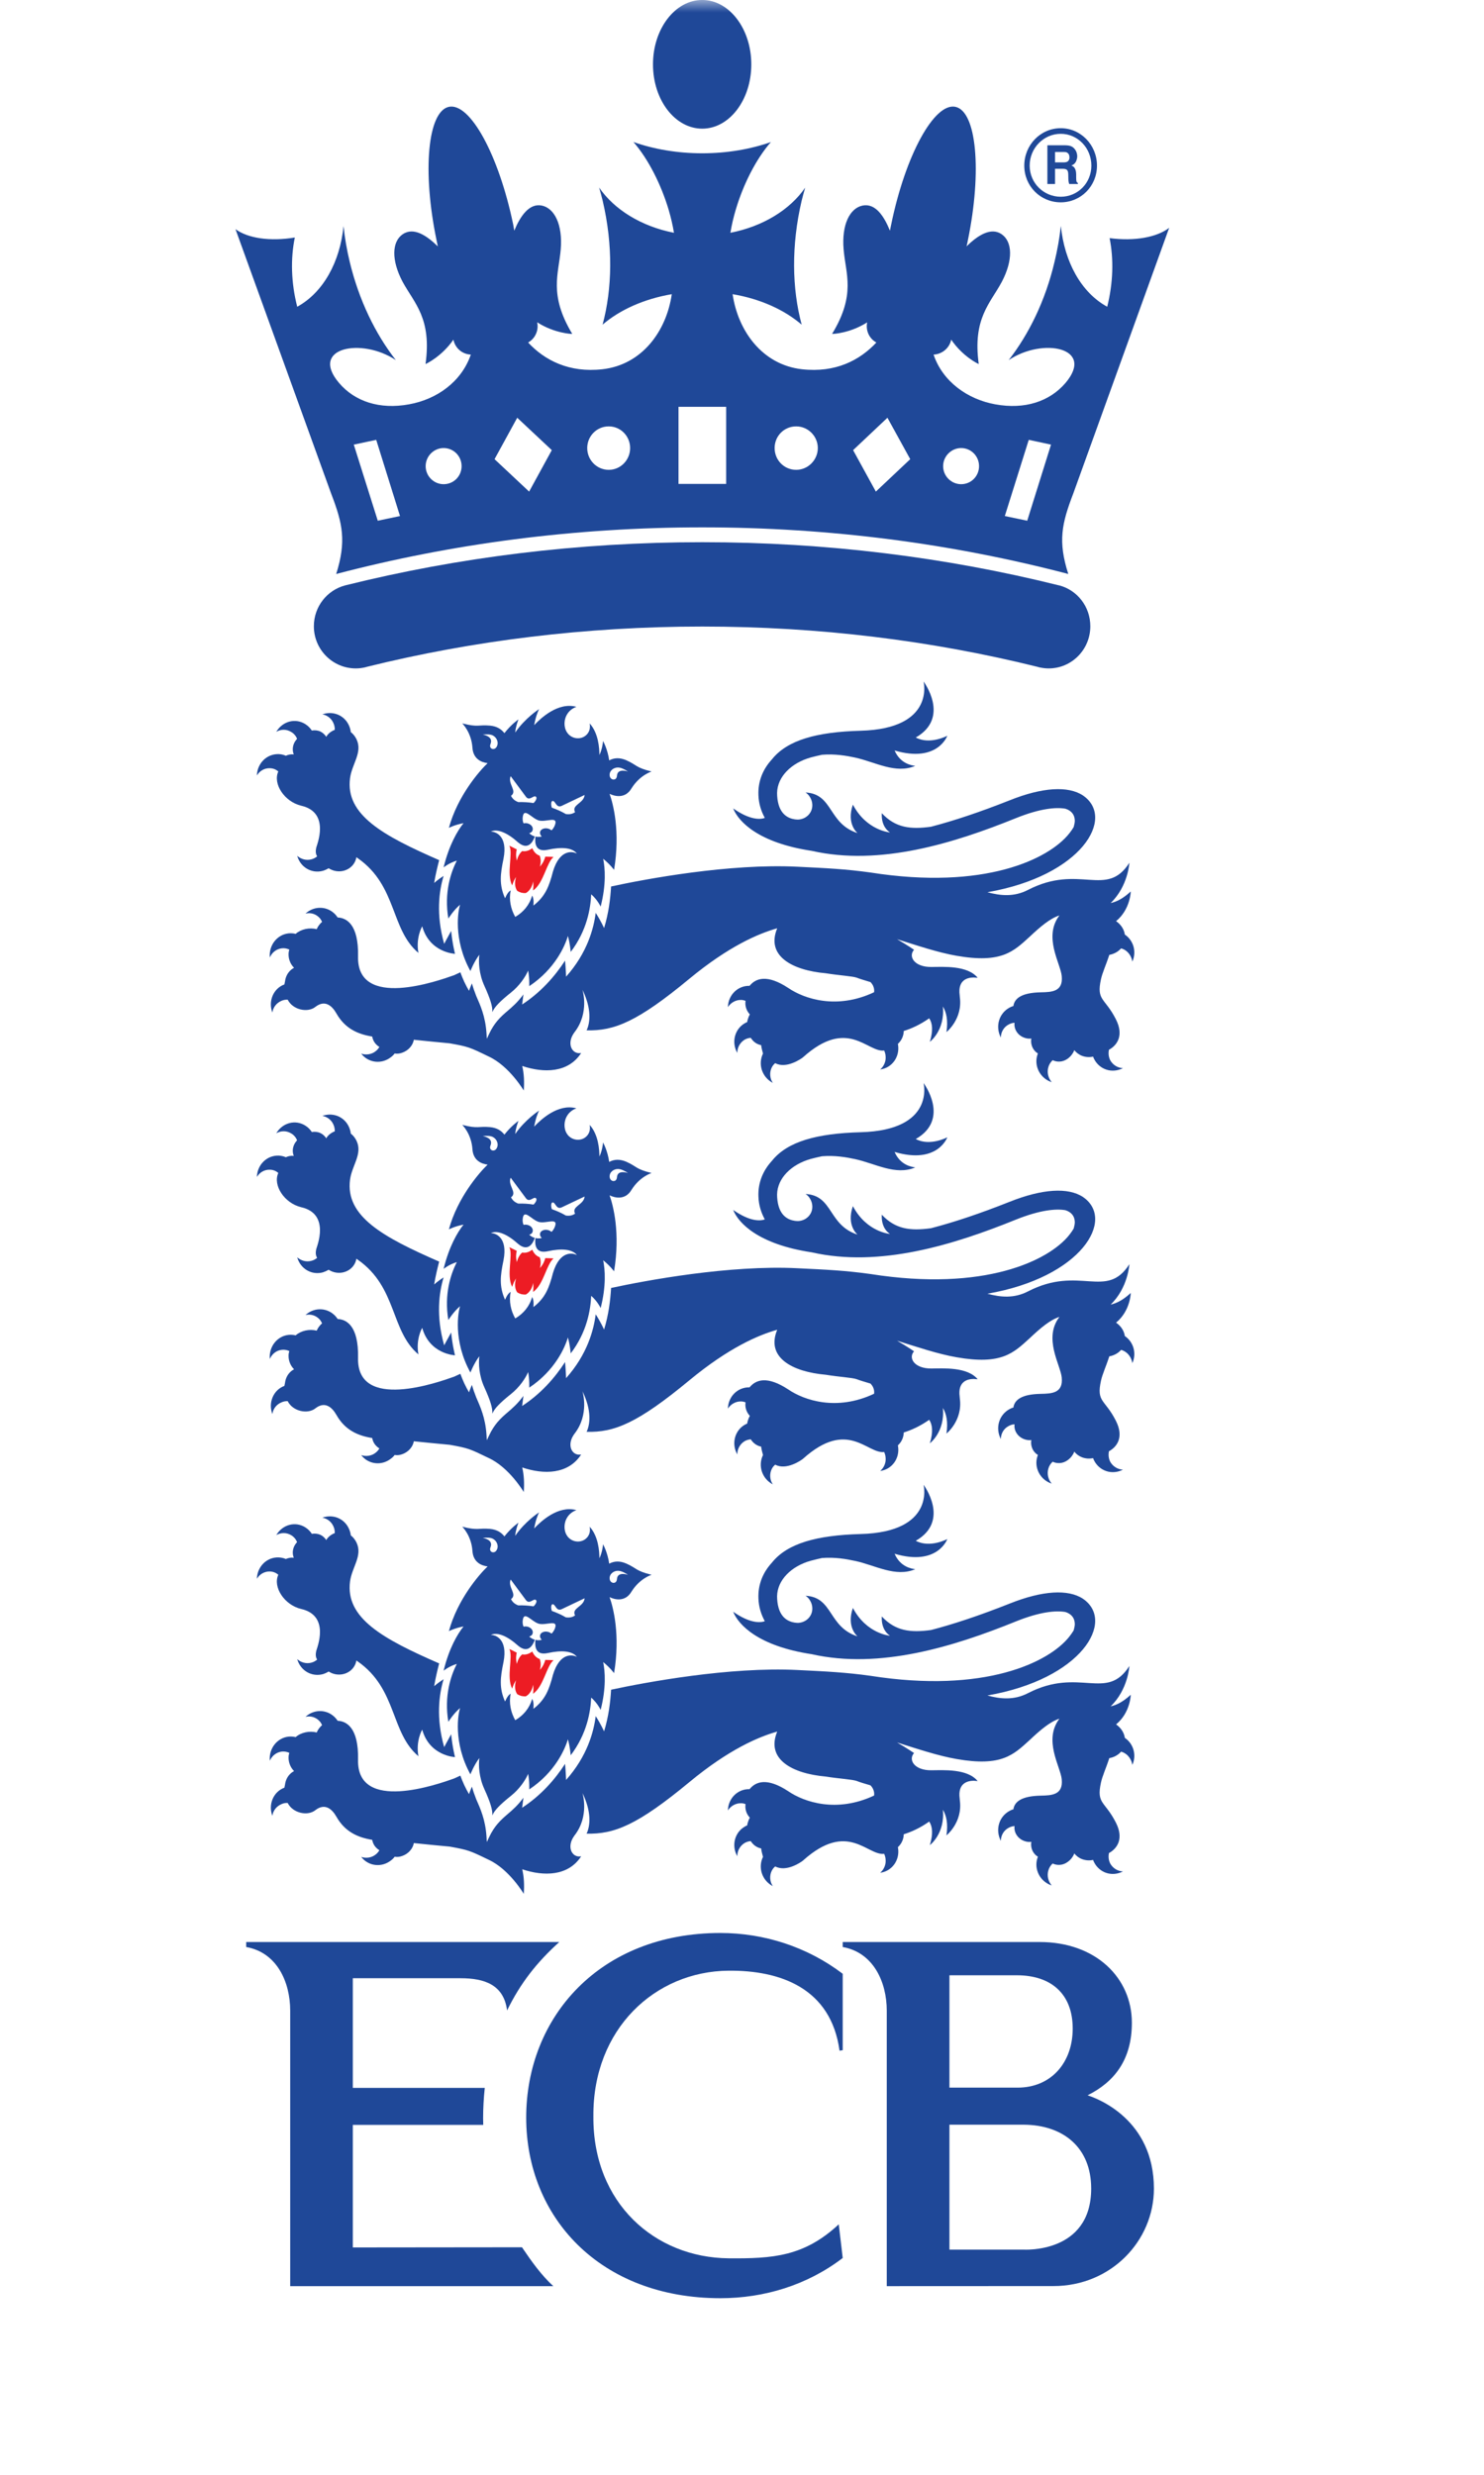 <svg width="60" height="100" viewBox="0 0 60 100" fill="none" xmlns="http://www.w3.org/2000/svg">
<g clip-path="url(#clip0_131_351)">
<mask id="mask0_131_351" style="mask-type:luminance" maskUnits="userSpaceOnUse" x="0" y="-6" width="60" height="106">
<path d="M59.705 -5.436H0V100H59.705V-5.436Z" fill="white"/>
</mask>
<g mask="url(#mask0_131_351)">
<mask id="mask1_131_351" style="mask-type:luminance" maskUnits="userSpaceOnUse" x="-302" y="-64" width="663" height="937">
<path d="M-301.614 872.762H360.048V-63.017H-301.614V872.762Z" fill="white"/>
</mask>
<g mask="url(#mask1_131_351)">
<mask id="mask2_131_351" style="mask-type:luminance" maskUnits="userSpaceOnUse" x="-302" y="-64" width="663" height="937">
<path d="M-301.614 872.762H360.05V-63.013H-301.614V872.762Z" fill="white"/>
</mask>
<g mask="url(#mask2_131_351)">
<mask id="mask3_131_351" style="mask-type:luminance" maskUnits="userSpaceOnUse" x="-293" y="0" width="644" height="95">
<path d="M-292.16 94.525H350.597V5.34058e-05H-292.16V94.525Z" fill="white"/>
</mask>
<g mask="url(#mask3_131_351)">
<path fill-rule="evenodd" clip-rule="evenodd" d="M26.401 2.601C26.401 1.167 27.294 -0.001 28.393 -0.001C29.486 -0.001 30.376 1.167 30.376 2.601C30.376 4.041 29.486 5.199 28.393 5.199C27.294 5.199 26.401 4.041 26.401 2.601Z" fill="#1F4898"/>
<path fill-rule="evenodd" clip-rule="evenodd" d="M42.831 23.655C43.556 23.848 44.083 24.511 44.083 25.306C44.083 26.246 43.331 27.009 42.399 27.009C42.284 27.009 42.164 26.996 42.054 26.972C42.016 26.967 41.981 26.957 41.949 26.945C37.66 25.882 33.113 25.317 28.393 25.317C23.683 25.317 19.131 25.882 14.831 26.945C14.797 26.957 14.762 26.967 14.729 26.972C14.618 26.996 14.505 27.009 14.385 27.009C13.449 27.009 12.69 26.246 12.69 25.306C12.69 24.511 13.224 23.848 13.951 23.655C18.533 22.516 23.374 21.909 28.393 21.909C33.405 21.909 38.247 22.516 42.813 23.653L42.831 23.655Z" fill="#1F4898"/>
<path fill-rule="evenodd" clip-rule="evenodd" d="M47.271 9.206C46.777 9.588 45.874 9.755 44.863 9.622C45.032 10.472 45.008 11.427 44.766 12.395C43.714 11.82 43.04 10.587 42.891 9.129C42.839 9.609 42.754 10.095 42.634 10.587C42.27 12.135 41.607 13.491 40.782 14.552C42.16 13.625 44.282 14.043 43.085 15.468C42.439 16.225 41.434 16.556 40.241 16.338C39.127 16.138 38.117 15.427 37.745 14.328C38.084 14.315 38.387 14.071 38.459 13.724C38.921 14.407 39.562 14.713 39.571 14.708C39.32 12.862 40.038 12.261 40.504 11.389C40.966 10.51 40.936 9.763 40.496 9.463C40.065 9.168 39.53 9.511 39.078 9.956C39.1 9.876 39.117 9.794 39.132 9.71C39.71 6.906 39.482 4.49 38.624 4.316C37.772 4.146 36.607 6.272 36.032 9.073C36.013 9.157 35.998 9.237 35.981 9.321C35.741 8.731 35.395 8.207 34.88 8.305C34.356 8.41 34.025 9.081 34.108 10.074C34.19 11.068 34.613 11.899 33.643 13.491C33.653 13.501 34.364 13.47 35.061 13.026C34.992 13.362 35.15 13.686 35.433 13.84C34.755 14.564 33.778 15.07 32.428 14.921C30.817 14.741 29.836 13.368 29.62 11.887C30.742 12.077 31.71 12.516 32.413 13.119C32.018 11.66 31.99 9.909 32.411 8.113C32.456 7.935 32.503 7.756 32.554 7.583C31.94 8.477 30.841 9.152 29.531 9.406C29.583 9.093 29.655 8.78 29.751 8.462C30.048 7.463 30.56 6.434 31.168 5.74C30.352 6.027 29.4 6.194 28.393 6.194C27.38 6.194 26.429 6.027 25.611 5.738C26.218 6.434 26.73 7.463 27.03 8.462C27.124 8.78 27.198 9.093 27.249 9.406C25.94 9.152 24.838 8.474 24.224 7.579C24.276 7.756 24.323 7.933 24.367 8.113C24.79 9.909 24.756 11.661 24.363 13.119C25.063 12.516 26.047 12.077 27.161 11.887C26.947 13.368 25.969 14.741 24.352 14.921C23.018 15.07 22.024 14.564 21.353 13.84C21.628 13.686 21.791 13.361 21.719 13.023C22.413 13.47 23.128 13.501 23.136 13.491C22.179 11.899 22.59 11.068 22.671 10.074C22.754 9.081 22.421 8.41 21.901 8.305C21.395 8.207 21.037 8.731 20.792 9.321L20.749 9.073C20.169 6.272 19.009 4.146 18.154 4.316C17.296 4.49 17.066 6.906 17.651 9.71L17.702 9.956C17.247 9.511 16.723 9.168 16.285 9.463C15.842 9.763 15.814 10.51 16.279 11.389C16.755 12.261 17.461 12.862 17.205 14.708C17.215 14.713 17.86 14.407 18.332 13.725C18.402 14.071 18.693 14.315 19.036 14.328C18.659 15.427 17.659 16.138 16.537 16.338C15.352 16.556 14.342 16.225 13.703 15.468C12.5 14.045 14.62 13.627 16.004 14.551C15.175 13.488 14.515 12.133 14.141 10.587C14.023 10.099 13.939 9.614 13.89 9.134C13.746 10.59 13.067 11.82 12.017 12.395C11.768 11.422 11.744 10.451 11.92 9.597C10.92 9.763 10.023 9.629 9.521 9.26L13.391 19.951C13.856 21.159 14.01 21.869 13.593 23.193C18.266 21.968 23.231 21.309 28.393 21.309C33.552 21.309 38.52 21.968 43.192 23.193C42.768 21.869 42.927 21.159 43.39 19.951L47.271 9.206ZM15.274 21.041L14.304 17.966L15.211 17.773L16.172 20.852L15.274 21.041ZM17.936 19.565C17.539 19.565 17.21 19.24 17.21 18.836C17.21 18.434 17.539 18.105 17.936 18.105C18.343 18.105 18.663 18.434 18.663 18.836C18.663 19.24 18.343 19.565 17.936 19.565ZM21.393 19.864L19.995 18.554L20.912 16.88L22.31 18.189L21.393 19.864ZM24.613 18.985C24.127 18.985 23.742 18.587 23.742 18.105C23.742 17.622 24.127 17.229 24.613 17.229C25.092 17.229 25.477 17.622 25.477 18.105C25.477 18.587 25.092 18.985 24.613 18.985ZM29.36 19.553H27.433V16.439H29.36V19.553ZM32.191 18.985C31.699 18.985 31.319 18.587 31.319 18.105C31.319 17.622 31.699 17.229 32.191 17.229C32.669 17.229 33.065 17.622 33.065 18.105C33.065 18.587 32.669 18.985 32.191 18.985ZM35.412 19.864L34.492 18.189L35.88 16.88L36.802 18.554L35.412 19.864ZM38.86 19.565C38.464 19.565 38.132 19.24 38.132 18.836C38.132 18.434 38.464 18.105 38.86 18.105C39.264 18.105 39.584 18.434 39.584 18.836C39.584 19.24 39.264 19.565 38.86 19.565ZM41.532 21.041L40.626 20.852L41.594 17.773L42.494 17.966L41.532 21.041Z" fill="#1F4898"/>
<path d="M41.413 6.692C41.413 7.525 42.069 8.176 42.887 8.176C43.698 8.176 44.352 7.525 44.352 6.692C44.352 5.859 43.698 5.18 42.887 5.18C42.069 5.18 41.413 5.859 41.413 6.692ZM41.631 6.692C41.631 5.981 42.198 5.407 42.887 5.407C43.575 5.407 44.125 5.981 44.125 6.692C44.125 7.399 43.575 7.95 42.887 7.95C42.198 7.95 41.631 7.399 41.631 6.692Z" fill="#1F4898"/>
<path d="M43.013 6.141C43.077 6.141 43.12 6.149 43.149 6.169C43.205 6.204 43.24 6.266 43.24 6.361C43.24 6.449 43.203 6.507 43.147 6.536C43.114 6.551 43.07 6.562 43 6.562H42.657V6.141H43.013ZM43.075 5.871H42.347V7.435H42.657V6.821H42.971C43.059 6.821 43.114 6.839 43.145 6.872C43.176 6.903 43.192 6.97 43.192 7.072L43.195 7.216C43.195 7.262 43.2 7.307 43.208 7.353C43.211 7.37 43.217 7.398 43.23 7.435H43.58V7.393C43.545 7.376 43.524 7.347 43.519 7.308C43.514 7.278 43.511 7.234 43.511 7.16V7.055C43.511 6.949 43.492 6.867 43.462 6.813C43.436 6.759 43.388 6.714 43.318 6.688C43.401 6.656 43.462 6.606 43.499 6.536C43.532 6.464 43.554 6.389 43.554 6.316C43.554 6.256 43.54 6.202 43.524 6.149C43.507 6.102 43.481 6.058 43.446 6.015C43.407 5.971 43.36 5.933 43.3 5.907C43.249 5.886 43.173 5.873 43.075 5.871Z" fill="#1F4898"/>
<path fill-rule="evenodd" clip-rule="evenodd" d="M19.6 84.366C19.557 84.775 19.533 85.175 19.533 85.591C19.533 85.68 19.535 85.77 19.538 85.86H14.265V90.813L21.104 90.806C21.494 91.383 21.874 91.917 22.369 92.377H11.733V81.246C11.733 80.082 11.194 78.892 9.954 78.674V78.472H22.612C21.706 79.291 21.045 80.127 20.502 81.237C20.37 80.197 19.586 79.935 18.627 79.935H14.265V84.366H19.6Z" fill="#1F4898"/>
<path fill-rule="evenodd" clip-rule="evenodd" d="M35.853 92.377L42.589 92.374C44.93 92.374 46.654 90.538 46.654 88.436C46.654 85.632 44.355 84.787 43.971 84.666C45.032 84.138 45.763 83.252 45.763 81.735C45.763 79.922 44.305 78.472 42.036 78.472H34.072V78.674C35.31 78.892 35.853 80.087 35.853 81.246V92.377ZM38.387 79.816H41.118C42.481 79.816 43.371 80.553 43.371 81.969C43.371 83.342 42.502 84.356 41.14 84.356H38.387V79.816ZM41.361 90.9H38.387V85.853H41.388C42.992 85.863 44.118 86.777 44.118 88.433C44.118 91.088 41.369 90.9 41.361 90.9Z" fill="#1F4898"/>
<path fill-rule="evenodd" clip-rule="evenodd" d="M33.912 89.879C32.512 91.182 31.242 91.268 29.454 91.252C26.482 91.223 23.965 89.028 23.991 85.514C23.965 81.986 26.482 79.657 29.454 79.63C31.533 79.611 33.597 80.325 33.944 82.862L34.072 82.843V79.755C32.638 78.667 30.897 78.107 29.125 78.107C24.25 78.107 21.275 81.506 21.275 85.568C21.275 89.581 24.25 92.864 29.125 92.864C30.897 92.864 32.638 92.336 34.072 91.239L33.912 89.879Z" fill="#1F4898"/>
<path fill-rule="evenodd" clip-rule="evenodd" d="M18.241 37.617C18.079 37.906 17.959 38.138 17.959 38.138C17.621 36.954 17.752 35.999 17.936 35.393C17.704 35.54 17.554 35.678 17.554 35.678C17.608 35.344 17.683 35.041 17.755 34.756C15.496 33.77 13.957 32.931 14.152 31.445C14.232 30.859 14.668 30.403 14.414 29.871C14.35 29.743 14.272 29.65 14.184 29.583C14.177 29.519 14.163 29.457 14.141 29.396C13.984 28.933 13.502 28.701 13.033 28.865C13.241 28.9 13.427 29.047 13.502 29.272C13.527 29.347 13.538 29.421 13.535 29.491C13.388 29.547 13.26 29.647 13.19 29.773C13.133 29.679 13.049 29.606 12.952 29.558C12.84 29.509 12.72 29.499 12.607 29.519C12.544 29.421 12.457 29.331 12.348 29.262C11.948 29.005 11.428 29.137 11.17 29.57C11.359 29.463 11.578 29.458 11.771 29.575C11.885 29.64 11.964 29.738 12.012 29.855C11.963 29.905 11.92 29.966 11.889 30.035C11.822 30.189 11.822 30.348 11.878 30.484C11.763 30.471 11.653 30.492 11.557 30.538C11.472 30.5 11.378 30.477 11.273 30.472C10.796 30.454 10.403 30.832 10.386 31.335C10.496 31.149 10.694 31.032 10.916 31.042C11.038 31.046 11.153 31.086 11.252 31.173C11.023 31.674 11.503 32.397 12.177 32.556C13.369 32.829 12.808 34.146 12.784 34.256C12.754 34.394 12.763 34.511 12.822 34.603C12.757 34.659 12.679 34.7 12.591 34.723C12.38 34.782 12.164 34.713 12.017 34.582C12.147 35.049 12.604 35.312 13.059 35.186C13.139 35.162 13.217 35.127 13.287 35.083C13.407 35.16 13.551 35.208 13.709 35.208C14.061 35.208 14.356 34.968 14.408 34.638L14.486 34.692C16.061 35.81 15.785 37.553 16.918 38.505C16.801 37.901 17.066 37.434 17.071 37.432C17.371 38.502 18.397 38.541 18.397 38.541C18.397 38.541 18.295 38.161 18.241 37.617Z" fill="#1F4898"/>
<path fill-rule="evenodd" clip-rule="evenodd" d="M19.905 40.886C19.92 40.674 19.822 40.362 19.584 39.835C19.364 39.357 19.343 38.867 19.381 38.578C19.166 38.86 19.019 39.237 19.019 39.237C18.305 37.943 18.528 36.749 18.605 36.556C18.356 36.754 18.127 37.116 18.127 37.116C17.95 36.064 18.226 35.257 18.469 34.775C18.154 34.87 17.935 35.05 17.935 35.05C18.159 34.133 18.504 33.556 18.742 33.262C18.391 33.325 18.149 33.452 18.149 33.452C18.495 32.181 19.364 31.171 19.715 30.836C19.473 30.809 19.134 30.674 19.102 30.22C19.059 29.581 18.688 29.23 18.688 29.23C19.345 29.399 19.332 29.276 19.813 29.32C20.083 29.347 20.262 29.455 20.394 29.625C20.66 29.28 20.957 29.07 20.962 29.07C20.923 29.173 20.848 29.378 20.831 29.599C21.229 29.017 21.793 28.652 21.799 28.654C21.748 28.733 21.649 28.996 21.598 29.301C21.863 29.019 22.567 28.356 23.306 28.562C22.679 28.778 22.673 29.666 23.234 29.815C23.515 29.886 23.78 29.724 23.841 29.463C23.855 29.389 23.854 29.307 23.841 29.232C24.196 29.62 24.235 30.235 24.234 30.508C24.341 30.289 24.37 30.054 24.383 29.941C24.386 29.945 24.57 30.282 24.63 30.724C24.836 30.619 25.052 30.603 25.325 30.721C25.757 30.913 25.688 31.013 26.345 31.175C26.345 31.175 25.869 31.316 25.531 31.858C25.282 32.28 24.862 32.182 24.646 32.077C24.793 32.49 25.086 33.602 24.827 35.149C24.827 35.149 24.67 34.929 24.387 34.701C24.464 35.07 24.515 35.732 24.285 36.634C24.284 36.634 24.164 36.364 23.902 36.136C23.878 36.7 23.735 37.597 23.074 38.465C23.074 38.465 23.048 38.117 22.96 37.82C22.847 38.217 22.438 39.157 21.398 39.848C21.398 39.846 21.412 39.516 21.353 39.219C21.236 39.488 20.997 39.837 20.66 40.105C20.209 40.465 19.992 40.693 19.912 40.886H19.905ZM24.772 31.494C24.772 31.494 24.625 31.463 24.651 31.268C24.678 31.091 24.878 30.978 25.068 31.022C25.218 31.055 25.389 31.175 25.389 31.175C25.389 31.175 24.967 31.027 24.945 31.342C24.929 31.538 24.776 31.494 24.772 31.494ZM19.52 29.684C19.52 29.684 19.95 29.746 19.837 30.046C19.76 30.226 19.904 30.261 19.905 30.261C19.905 30.261 20.044 30.303 20.105 30.122C20.164 29.951 20.049 29.746 19.866 29.694C19.733 29.655 19.52 29.684 19.52 29.684ZM21.837 33.611C21.866 33.504 22.007 33.445 22.152 33.479C22.209 33.494 22.259 33.52 22.294 33.55C22.342 33.529 22.411 33.407 22.428 33.36C22.596 32.947 22.093 33.23 21.791 33.154C21.497 33.075 21.179 32.595 21.134 33.026C21.126 33.078 21.131 33.221 21.174 33.271C21.224 33.257 21.278 33.257 21.331 33.271C21.478 33.309 21.564 33.43 21.537 33.535C21.524 33.601 21.471 33.65 21.396 33.669C21.46 33.725 21.53 33.771 21.625 33.799C21.538 34.038 21.342 34.369 20.947 34.038C20.516 33.651 20.11 33.476 19.843 33.602C20.006 33.599 20.546 33.742 20.356 34.706C20.228 35.322 20.175 35.75 20.42 36.297C20.423 36.303 20.503 36.059 20.647 35.979C20.57 36.357 20.652 36.734 20.832 37.05C21.158 36.86 21.407 36.57 21.515 36.189C21.605 36.323 21.562 36.596 21.567 36.593C22.048 36.217 22.198 35.828 22.357 35.216C22.636 34.279 23.178 34.405 23.326 34.493C23.141 34.248 22.705 34.215 22.147 34.336C21.641 34.446 21.618 34.059 21.649 33.804C21.744 33.823 21.826 33.82 21.904 33.802C21.848 33.746 21.82 33.678 21.837 33.611ZM22.876 32.893C22.703 32.791 22.51 32.705 22.312 32.636C22.275 32.534 22.275 32.395 22.326 32.369C22.457 32.323 22.475 32.664 22.702 32.567L23.636 32.123C23.611 32.465 23.093 32.515 23.251 32.818C23.136 32.896 23.015 32.914 22.876 32.893ZM20.647 31.363C20.513 31.674 20.933 31.961 20.661 32.157C20.724 32.285 20.823 32.362 20.954 32.411C21.155 32.405 21.363 32.416 21.57 32.449C21.657 32.374 21.719 32.254 21.677 32.202C21.582 32.095 21.415 32.395 21.264 32.195L20.647 31.363Z" fill="#1F4898"/>
<path fill-rule="evenodd" clip-rule="evenodd" d="M21.112 34.39C20.938 34.538 20.898 34.777 20.898 34.777C20.847 34.584 20.866 34.418 20.893 34.32C20.792 34.276 20.706 34.22 20.594 34.176C20.752 34.495 20.462 35.301 20.708 35.778C20.744 35.651 20.796 35.538 20.867 35.432L20.848 35.499C20.8 35.704 20.829 35.886 20.915 36C20.963 36.028 21.018 36.053 21.078 36.071C21.141 36.086 21.198 36.09 21.256 36.087C21.385 36.022 21.497 35.871 21.542 35.678L21.555 35.612C21.569 35.738 21.569 35.858 21.553 35.982C21.981 35.692 22.099 34.841 22.382 34.628C22.275 34.616 22.157 34.621 22.047 34.615C22.021 34.718 21.963 34.87 21.828 35.018C21.828 35.018 21.906 34.787 21.821 34.577C21.703 34.536 21.595 34.449 21.521 34.274C21.368 34.387 21.236 34.413 21.112 34.39Z" fill="#ED1C24"/>
<path fill-rule="evenodd" clip-rule="evenodd" d="M45.478 37.763C45.445 37.538 45.315 37.355 45.125 37.221C45.704 36.744 45.718 36.025 45.718 36.022C45.414 36.302 45.151 36.438 44.905 36.49C45.612 35.81 45.662 34.862 45.662 34.862C44.737 36.312 43.647 34.883 41.565 35.958C40.998 36.251 40.452 36.195 39.921 36.053C43.745 35.388 45.112 33.047 43.786 32.143C43.189 31.748 42.147 31.807 40.818 32.34C39.602 32.821 38.55 33.17 37.641 33.406C36.81 33.522 36.202 33.449 35.652 32.859C35.618 33.445 35.987 33.637 35.987 33.637C35.987 33.637 35.037 33.568 34.484 32.513C34.209 33.298 34.671 33.663 34.671 33.663C33.472 33.276 33.695 32.082 32.57 32.022C32.646 32.071 32.709 32.14 32.755 32.221C32.806 32.308 32.84 32.408 32.843 32.516C32.856 32.847 32.59 33.104 32.268 33.117C32.231 33.117 32.193 33.114 32.148 33.109C32.145 33.108 32.14 33.108 32.138 33.108C31.862 33.067 31.466 32.898 31.422 32.153L31.419 32.038C31.432 31.386 31.988 30.831 32.779 30.607C32.937 30.564 33.092 30.529 33.234 30.498C33.755 30.456 34.212 30.534 34.57 30.611C35.391 30.79 36.208 31.286 37.005 30.947C36.868 30.929 36.401 30.865 36.17 30.325C37.91 30.839 38.301 29.73 38.301 29.73C38.301 29.73 37.601 30.107 37.026 29.801C38.438 28.993 37.341 27.538 37.341 27.538C37.341 27.538 37.831 29.445 34.799 29.527C33.028 29.576 31.835 29.899 31.207 30.687C30.857 31.068 30.641 31.553 30.665 32.13C30.676 32.48 30.775 32.778 30.922 33.05C30.74 33.116 30.322 33.144 29.643 32.665C29.852 33.193 30.652 34.054 32.817 34.38C35.569 35.006 38.562 34.076 41.088 33.054C42.056 32.665 42.697 32.611 43.077 32.678C43.315 32.755 43.446 32.913 43.456 33.149C43.459 33.236 43.433 33.334 43.409 33.422C43.364 33.501 43.305 33.583 43.232 33.676C42.411 34.715 39.806 35.979 35.203 35.257C34.206 35.117 33.399 35.078 32.255 35.023C29.492 34.883 26.099 35.519 24.707 35.82C24.678 36.326 24.606 36.91 24.423 37.501C24.423 37.501 24.293 37.206 24.085 36.887C24.004 37.512 23.75 38.497 22.887 39.465C22.887 39.465 22.878 39.165 22.847 38.816C22.428 39.458 21.868 40.094 21.109 40.59C21.109 40.59 21.136 40.421 21.163 40.181C20.936 40.492 20.721 40.679 20.503 40.864C20.23 41.096 19.985 41.332 19.779 41.77L19.683 41.973L19.669 41.746C19.624 41.065 19.42 40.621 19.254 40.243C19.182 40.061 19.124 39.894 19.078 39.735C19.006 39.907 18.963 40.036 18.963 40.036C18.816 39.786 18.71 39.555 18.613 39.288L18.362 39.404C17.715 39.635 14.425 40.803 14.476 38.646C14.504 37.324 13.989 37.088 13.652 37.073C13.626 37.036 13.599 36.998 13.567 36.962C13.249 36.61 12.714 36.584 12.351 36.916C12.556 36.864 12.778 36.928 12.931 37.101C12.97 37.147 12.998 37.198 13.022 37.25C12.933 37.327 12.855 37.427 12.805 37.545C12.505 37.471 12.171 37.543 11.953 37.735C11.867 37.712 11.77 37.706 11.671 37.714C11.212 37.761 10.862 38.189 10.91 38.69C10.995 38.485 11.18 38.34 11.405 38.317C11.508 38.308 11.605 38.326 11.699 38.371C11.677 38.43 11.667 38.493 11.667 38.566C11.666 38.772 11.751 38.97 11.889 39.106C11.715 39.196 11.578 39.371 11.535 39.588C11.522 39.648 11.517 39.712 11.498 39.779C11.057 39.938 10.836 40.449 11.012 40.914C11.043 40.697 11.183 40.52 11.396 40.434C11.474 40.403 11.552 40.39 11.632 40.395C11.84 40.811 12.445 40.934 12.754 40.684C13.136 40.389 13.422 40.636 13.599 40.946C13.949 41.565 14.468 41.789 15.048 41.884C15.053 41.909 15.059 41.932 15.066 41.958C15.114 42.117 15.218 42.23 15.339 42.305C15.302 42.366 15.258 42.421 15.198 42.469C15.023 42.615 14.786 42.638 14.604 42.574C14.896 42.955 15.43 43.011 15.804 42.718C15.862 42.677 15.913 42.626 15.956 42.569C16.055 42.585 16.154 42.577 16.258 42.538C16.517 42.451 16.694 42.235 16.732 42.014C17.256 42.068 17.737 42.117 18.183 42.158C18.941 42.295 18.976 42.31 19.762 42.692C20.596 43.08 21.176 44.066 21.176 44.066C21.203 43.719 21.187 43.381 21.114 43.073C21.989 43.367 22.977 43.355 23.497 42.549C23.125 42.621 22.887 42.164 23.226 41.712C23.846 40.919 23.549 39.994 23.549 39.994C23.93 40.774 23.859 41.337 23.716 41.633C24.84 41.663 25.779 41.283 27.88 39.543C29.465 38.235 30.66 37.725 31.424 37.509C30.961 38.621 32.017 39.206 33.386 39.327C33.931 39.414 34.471 39.444 34.645 39.507C34.731 39.543 34.941 39.609 35.193 39.683C35.388 39.876 35.339 40.094 35.339 40.094C33.83 40.806 32.517 40.361 31.872 39.922C31.014 39.357 30.556 39.527 30.306 39.835C29.839 39.822 29.443 40.194 29.43 40.697C29.539 40.525 29.738 40.398 29.968 40.405C30.032 40.407 30.084 40.42 30.143 40.441C30.117 40.615 30.162 40.798 30.283 40.95L30.317 40.988C30.282 41.049 30.255 41.114 30.234 41.19C30.224 41.226 30.215 41.26 30.211 41.298C30.179 41.311 30.146 41.327 30.117 41.345C29.711 41.573 29.561 42.11 29.81 42.546C29.809 42.323 29.921 42.127 30.104 42.012C30.184 41.966 30.267 41.943 30.352 41.935C30.366 41.958 30.382 41.979 30.401 42C30.478 42.102 30.582 42.176 30.703 42.213C30.727 42.222 30.75 42.227 30.774 42.231C30.787 42.338 30.814 42.444 30.849 42.571C30.641 42.998 30.804 43.524 31.245 43.756C31.124 43.575 31.103 43.334 31.205 43.129C31.242 43.057 31.29 43.001 31.344 42.959C31.787 43.2 32.389 42.788 32.466 42.723C34.278 41.093 35.062 42.535 35.748 42.449C35.776 42.511 35.797 42.58 35.804 42.652C35.834 42.883 35.737 43.085 35.588 43.214C36.056 43.154 36.376 42.721 36.312 42.236L36.302 42.181C36.456 42.041 36.537 41.848 36.539 41.66C36.842 41.566 37.2 41.407 37.569 41.147C37.702 41.345 37.734 41.64 37.595 42.097C37.596 42.097 38.213 41.64 38.122 40.669C38.267 40.91 38.336 41.229 38.267 41.704C38.267 41.702 38.929 41.178 38.807 40.287L38.801 40.213C38.715 39.58 39.14 39.496 39.372 39.498L39.528 39.509C39.114 39.001 38.141 39.07 37.656 39.073C36.968 39.08 36.711 38.649 36.956 38.377C36.956 38.377 36.682 38.189 36.269 37.95C37.098 38.21 37.924 38.49 38.68 38.621C40.5 38.937 40.977 38.446 41.64 37.842C42.041 37.465 42.449 37.111 42.834 36.99C42.174 37.855 42.876 38.924 42.927 39.437C42.992 40.077 42.518 40.089 42.077 40.097C41.294 40.114 41.017 40.346 40.972 40.652C40.918 40.666 40.864 40.687 40.811 40.718C40.394 40.947 40.231 41.468 40.464 41.925C40.469 41.701 40.586 41.496 40.787 41.394C40.862 41.355 40.937 41.332 41.019 41.327C40.985 41.594 41.161 41.86 41.452 41.943C41.533 41.969 41.616 41.974 41.698 41.964C41.676 42.102 41.696 42.23 41.759 42.351C41.81 42.446 41.88 42.518 41.963 42.566L41.942 42.628C41.8 43.077 42.053 43.575 42.522 43.727C42.382 43.566 42.321 43.332 42.388 43.114C42.42 43.003 42.481 42.914 42.561 42.839C42.745 42.929 42.975 42.916 43.161 42.783C43.285 42.697 43.38 42.574 43.436 42.434C43.513 42.531 43.617 42.613 43.749 42.664C43.897 42.719 44.051 42.728 44.195 42.695C44.205 42.726 44.218 42.757 44.235 42.79C44.451 43.214 44.954 43.391 45.403 43.16C45.189 43.154 44.989 43.029 44.884 42.834C44.818 42.698 44.809 42.554 44.836 42.418L44.892 42.385C45.135 42.233 45.461 41.864 45.116 41.185C44.67 40.308 44.323 40.441 44.512 39.575C44.568 39.309 44.724 38.977 44.85 38.584C45.045 38.549 45.21 38.453 45.327 38.322C45.362 38.33 45.395 38.343 45.43 38.359C45.629 38.453 45.753 38.657 45.783 38.855C45.964 38.449 45.822 37.995 45.478 37.763Z" fill="#1F4898"/>
<path fill-rule="evenodd" clip-rule="evenodd" d="M18.241 70.076C18.079 70.366 17.959 70.597 17.959 70.597C17.621 69.412 17.752 68.458 17.936 67.852C17.704 67.999 17.554 68.135 17.554 68.135C17.608 67.802 17.683 67.499 17.755 67.214C15.496 66.23 13.957 65.391 14.152 63.902C14.232 63.318 14.668 62.862 14.414 62.33C14.35 62.202 14.272 62.109 14.184 62.041C14.177 61.978 14.163 61.917 14.141 61.856C13.984 61.391 13.502 61.16 13.033 61.324C13.241 61.36 13.427 61.508 13.502 61.729C13.527 61.804 13.538 61.879 13.535 61.948C13.388 62.005 13.26 62.105 13.19 62.23C13.133 62.136 13.049 62.063 12.952 62.017C12.84 61.968 12.72 61.958 12.607 61.978C12.544 61.878 12.457 61.789 12.348 61.719C11.948 61.463 11.428 61.596 11.17 62.028C11.359 61.924 11.578 61.917 11.771 62.032C11.885 62.099 11.964 62.199 12.012 62.313C11.963 62.364 11.92 62.425 11.889 62.494C11.822 62.648 11.822 62.806 11.878 62.944C11.763 62.929 11.653 62.951 11.557 62.996C11.472 62.957 11.378 62.938 11.273 62.931C10.796 62.911 10.403 63.291 10.386 63.794C10.496 63.609 10.694 63.491 10.916 63.499C11.038 63.503 11.153 63.545 11.252 63.632C11.023 64.133 11.503 64.857 12.177 65.014C13.369 65.288 12.808 66.605 12.784 66.715C12.754 66.852 12.763 66.972 12.822 67.06C12.757 67.116 12.679 67.159 12.591 67.183C12.38 67.241 12.164 67.173 12.017 67.041C12.147 67.508 12.604 67.771 13.059 67.647C13.139 67.621 13.217 67.586 13.287 67.542C13.407 67.617 13.551 67.665 13.709 67.665C14.061 67.665 14.356 67.426 14.408 67.096L14.486 67.15C16.061 68.269 15.785 70.01 16.918 70.964C16.801 70.359 17.066 69.892 17.071 69.892C17.371 70.96 18.397 71 18.397 71C18.397 71 18.295 70.62 18.241 70.076Z" fill="#1F4898"/>
<path fill-rule="evenodd" clip-rule="evenodd" d="M19.905 73.345C19.92 73.132 19.822 72.82 19.584 72.294C19.364 71.816 19.343 71.326 19.381 71.037C19.166 71.319 19.019 71.696 19.019 71.696C18.305 70.402 18.528 69.208 18.605 69.016C18.356 69.214 18.127 69.573 18.127 69.573C17.95 68.523 18.226 67.717 18.469 67.234C18.154 67.329 17.935 67.509 17.935 67.509C18.159 66.592 18.504 66.015 18.742 65.721C18.391 65.784 18.149 65.91 18.149 65.91C18.495 64.639 19.364 63.629 19.715 63.295C19.473 63.268 19.134 63.132 19.102 62.677C19.059 62.04 18.688 61.689 18.688 61.689C19.345 61.858 19.332 61.734 19.813 61.779C20.083 61.806 20.262 61.914 20.394 62.083C20.66 61.739 20.957 61.529 20.962 61.529C20.923 61.632 20.848 61.837 20.831 62.058C21.229 61.476 21.793 61.109 21.799 61.113C21.748 61.19 21.649 61.453 21.598 61.76C21.863 61.478 22.567 60.815 23.306 61.021C22.679 61.237 22.673 62.125 23.234 62.273C23.515 62.344 23.78 62.182 23.841 61.924C23.855 61.848 23.854 61.766 23.841 61.691C24.196 62.079 24.235 62.693 24.234 62.965C24.341 62.749 24.37 62.513 24.383 62.4C24.386 62.404 24.57 62.741 24.63 63.183C24.836 63.078 25.052 63.062 25.325 63.18C25.757 63.372 25.688 63.471 26.345 63.634C26.345 63.634 25.869 63.773 25.531 64.315C25.282 64.738 24.862 64.643 24.646 64.536C24.793 64.949 25.086 66.059 24.827 67.607C24.827 67.607 24.67 67.386 24.387 67.16C24.464 67.527 24.515 68.191 24.285 69.093C24.284 69.093 24.164 68.823 23.902 68.595C23.878 69.157 23.735 70.056 23.074 70.926C23.074 70.926 23.048 70.577 22.96 70.279C22.847 70.675 22.438 71.617 21.398 72.305C21.398 72.305 21.412 71.974 21.353 71.678C21.236 71.947 20.997 72.295 20.66 72.564C20.209 72.924 19.992 73.152 19.912 73.344L19.905 73.345ZM24.772 63.955C24.772 63.955 24.625 63.922 24.651 63.727C24.678 63.552 24.878 63.435 25.068 63.481C25.218 63.512 25.389 63.634 25.389 63.634C25.389 63.634 24.967 63.486 24.945 63.801C24.929 63.997 24.776 63.955 24.772 63.955ZM19.52 62.143C19.52 62.143 19.95 62.205 19.837 62.505C19.76 62.685 19.904 62.72 19.905 62.72C19.905 62.72 20.044 62.761 20.105 62.582C20.164 62.408 20.049 62.205 19.866 62.153C19.733 62.114 19.52 62.143 19.52 62.143ZM21.837 66.069C21.866 65.963 22.007 65.902 22.152 65.938C22.209 65.951 22.259 65.979 22.294 66.009C22.342 65.987 22.411 65.866 22.428 65.82C22.596 65.408 22.093 65.688 21.791 65.612C21.497 65.535 21.179 65.054 21.134 65.485C21.126 65.537 21.131 65.678 21.174 65.73C21.224 65.716 21.278 65.716 21.331 65.73C21.478 65.768 21.564 65.888 21.537 65.996C21.524 66.06 21.471 66.109 21.396 66.127C21.46 66.184 21.53 66.23 21.625 66.258C21.538 66.499 21.342 66.828 20.947 66.497C20.516 66.11 20.11 65.935 19.843 66.063C20.006 66.056 20.546 66.2 20.356 67.167C20.228 67.781 20.175 68.209 20.42 68.754C20.423 68.762 20.503 68.517 20.647 68.436C20.57 68.816 20.652 69.193 20.832 69.509C21.158 69.319 21.407 69.028 21.515 68.648C21.605 68.782 21.562 69.055 21.567 69.05C22.048 68.675 22.198 68.286 22.357 67.675C22.636 66.738 23.178 66.864 23.326 66.952C23.141 66.707 22.705 66.674 22.147 66.795C21.641 66.905 21.618 66.518 21.649 66.263C21.744 66.284 21.826 66.281 21.904 66.261C21.848 66.207 21.82 66.136 21.837 66.069ZM22.876 65.352C22.703 65.25 22.51 65.164 22.312 65.093C22.275 64.993 22.275 64.854 22.326 64.828C22.457 64.784 22.475 65.123 22.702 65.026L23.636 64.582C23.611 64.924 23.093 64.974 23.251 65.275C23.136 65.355 23.015 65.372 22.876 65.352ZM20.647 63.824C20.513 64.133 20.933 64.421 20.661 64.617C20.724 64.744 20.823 64.821 20.954 64.869C21.155 64.862 21.363 64.875 21.57 64.908C21.657 64.834 21.719 64.713 21.677 64.661C21.582 64.553 21.415 64.854 21.264 64.656L20.647 63.824Z" fill="#1F4898"/>
<path fill-rule="evenodd" clip-rule="evenodd" d="M21.112 66.849C20.938 66.996 20.898 67.237 20.898 67.237C20.847 67.041 20.866 66.879 20.893 66.779C20.792 66.734 20.706 66.679 20.594 66.633C20.752 66.956 20.462 67.758 20.708 68.235C20.744 68.11 20.796 67.997 20.867 67.891L20.848 67.956C20.8 68.161 20.829 68.345 20.915 68.459C20.963 68.487 21.018 68.512 21.078 68.53C21.141 68.543 21.198 68.548 21.256 68.546C21.385 68.481 21.497 68.332 21.542 68.135L21.555 68.071C21.569 68.197 21.569 68.315 21.553 68.44C21.981 68.151 22.099 67.299 22.382 67.087C22.275 67.073 22.157 67.08 22.047 67.073C22.021 67.177 21.963 67.329 21.828 67.476C21.828 67.476 21.906 67.245 21.821 67.036C21.703 66.995 21.595 66.906 21.521 66.733C21.368 66.846 21.236 66.872 21.112 66.849Z" fill="#ED1C24"/>
<path fill-rule="evenodd" clip-rule="evenodd" d="M45.478 70.222C45.445 69.997 45.315 69.814 45.125 69.678C45.704 69.203 45.718 68.484 45.718 68.481C45.414 68.759 45.151 68.897 44.905 68.949C45.612 68.269 45.662 67.319 45.662 67.319C44.737 68.769 43.647 67.342 41.565 68.415C40.998 68.708 40.452 68.654 39.921 68.51C43.745 67.847 45.112 65.506 43.786 64.602C43.189 64.207 42.147 64.266 40.818 64.798C39.602 65.28 38.55 65.629 37.641 65.865C36.81 65.979 36.202 65.906 35.652 65.317C35.618 65.902 35.987 66.096 35.987 66.096C35.987 66.096 35.037 66.027 34.484 64.972C34.209 65.757 34.671 66.122 34.671 66.122C33.472 65.735 33.695 64.541 32.57 64.48C32.646 64.53 32.709 64.597 32.755 64.68C32.806 64.767 32.84 64.865 32.843 64.975C32.856 65.308 32.59 65.563 32.268 65.576C32.231 65.576 32.193 65.573 32.148 65.567H32.138C31.862 65.525 31.466 65.355 31.422 64.612L31.419 64.497C31.432 63.845 31.988 63.288 32.779 63.065C32.937 63.023 33.092 62.988 33.234 62.955C33.755 62.914 34.212 62.995 34.57 63.072C35.391 63.247 36.208 63.747 37.005 63.407C36.868 63.388 36.401 63.324 36.17 62.783C37.91 63.298 38.301 62.189 38.301 62.189C38.301 62.189 37.601 62.566 37.026 62.259C38.438 61.452 37.341 59.997 37.341 59.997C37.341 59.997 37.831 61.904 34.799 61.986C33.028 62.035 31.835 62.358 31.207 63.145C30.857 63.526 30.641 64.012 30.665 64.588C30.676 64.939 30.775 65.237 30.922 65.509C30.74 65.575 30.322 65.603 29.643 65.126C29.852 65.65 30.652 66.513 32.817 66.841C35.569 67.463 38.562 66.536 41.088 65.512C42.056 65.124 42.697 65.07 43.077 65.137C43.315 65.214 43.446 65.371 43.456 65.609C43.459 65.694 43.433 65.793 43.409 65.881C43.364 65.958 43.305 66.041 43.232 66.135C42.411 67.173 39.806 68.438 35.203 67.716C34.206 67.576 33.399 67.537 32.255 67.481C29.492 67.342 26.099 67.978 24.707 68.277C24.678 68.785 24.606 69.368 24.423 69.96C24.423 69.96 24.293 69.665 24.085 69.345C24.004 69.973 23.75 70.954 22.887 71.924C22.887 71.924 22.878 71.622 22.847 71.273C22.428 71.917 21.868 72.552 21.109 73.047C21.109 73.047 21.136 72.88 21.163 72.641C20.936 72.951 20.721 73.136 20.503 73.322C20.23 73.555 19.985 73.791 19.779 74.228L19.683 74.431L19.669 74.205C19.624 73.524 19.42 73.078 19.254 72.702C19.182 72.52 19.124 72.353 19.078 72.192C19.006 72.366 18.963 72.497 18.963 72.497C18.816 72.245 18.71 72.014 18.613 71.748L18.362 71.863C17.715 72.094 14.425 73.262 14.476 71.105C14.504 69.783 13.989 69.547 13.652 69.532C13.626 69.494 13.599 69.457 13.567 69.422C13.249 69.069 12.714 69.041 12.351 69.373C12.556 69.322 12.778 69.386 12.931 69.56C12.97 69.604 12.998 69.655 13.022 69.707C12.933 69.786 12.855 69.886 12.805 70.004C12.505 69.93 12.171 70.002 11.953 70.192C11.867 70.171 11.77 70.164 11.671 70.172C11.212 70.218 10.862 70.647 10.91 71.147C10.995 70.944 11.18 70.798 11.405 70.775C11.508 70.767 11.605 70.785 11.699 70.829C11.677 70.888 11.667 70.951 11.667 71.024C11.666 71.229 11.751 71.427 11.889 71.565C11.715 71.655 11.578 71.83 11.535 72.045C11.522 72.105 11.517 72.169 11.498 72.236C11.057 72.397 10.836 72.91 11.012 73.373C11.043 73.155 11.183 72.98 11.396 72.893C11.474 72.861 11.552 72.847 11.632 72.854C11.84 73.27 12.445 73.393 12.754 73.142C13.136 72.847 13.422 73.095 13.599 73.404C13.949 74.023 14.468 74.246 15.048 74.343C15.053 74.367 15.059 74.39 15.066 74.417C15.114 74.576 15.218 74.689 15.339 74.762C15.302 74.826 15.258 74.88 15.198 74.928C15.023 75.075 14.786 75.096 14.604 75.031C14.896 75.414 15.43 75.47 15.804 75.177C15.862 75.136 15.913 75.085 15.956 75.026C16.055 75.042 16.154 75.034 16.258 74.996C16.517 74.908 16.694 74.693 16.732 74.474C17.256 74.528 17.737 74.576 18.183 74.616C18.941 74.756 18.976 74.769 19.762 75.15C20.596 75.539 21.176 76.525 21.176 76.525C21.203 76.177 21.187 75.84 21.114 75.532C21.989 75.825 22.977 75.814 23.497 75.008C23.125 75.082 22.887 74.623 23.226 74.169C23.846 73.378 23.549 72.451 23.549 72.451C23.93 73.232 23.859 73.796 23.716 74.092C24.84 74.122 25.779 73.742 27.88 72.004C29.465 70.693 30.66 70.184 31.424 69.968C30.961 71.08 32.017 71.665 33.386 71.786C33.931 71.873 34.471 71.901 34.645 71.966C34.731 72.004 34.941 72.068 35.193 72.141C35.388 72.335 35.339 72.554 35.339 72.554C33.83 73.263 32.517 72.82 31.872 72.38C31.014 71.815 30.556 71.986 30.306 72.295C29.839 72.281 29.443 72.653 29.43 73.155C29.539 72.983 29.738 72.857 29.968 72.864C30.032 72.865 30.084 72.877 30.143 72.9C30.117 73.072 30.162 73.258 30.283 73.408L30.317 73.447C30.282 73.507 30.255 73.573 30.234 73.648C30.224 73.684 30.215 73.719 30.211 73.757C30.179 73.77 30.146 73.786 30.117 73.806C29.711 74.032 29.561 74.569 29.81 75.005C29.809 74.78 29.921 74.585 30.104 74.471C30.184 74.425 30.267 74.402 30.352 74.394C30.366 74.417 30.382 74.438 30.401 74.461C30.478 74.559 30.582 74.633 30.703 74.672C30.727 74.68 30.75 74.685 30.774 74.69C30.787 74.797 30.814 74.901 30.849 75.031C30.641 75.457 30.804 75.983 31.245 76.213C31.124 76.033 31.103 75.791 31.205 75.588C31.242 75.516 31.29 75.46 31.344 75.417C31.787 75.658 32.389 75.247 32.466 75.18C34.278 73.552 35.062 74.993 35.748 74.908C35.776 74.97 35.797 75.039 35.804 75.111C35.834 75.34 35.737 75.545 35.588 75.673C36.056 75.612 36.376 75.18 36.312 74.695L36.302 74.639C36.456 74.5 36.537 74.307 36.539 74.118C36.842 74.025 37.2 73.866 37.569 73.604C37.702 73.806 37.734 74.099 37.595 74.556C37.596 74.556 38.213 74.099 38.122 73.126C38.267 73.37 38.336 73.688 38.267 74.163C38.267 74.161 38.929 73.637 38.807 72.746L38.801 72.672C38.715 72.038 39.14 71.955 39.372 71.955L39.528 71.968C39.114 71.46 38.141 71.529 37.656 71.532C36.968 71.54 36.711 71.108 36.956 70.836C36.956 70.836 36.682 70.647 36.269 70.408C37.098 70.669 37.924 70.947 38.68 71.078C40.5 71.396 40.977 70.905 41.64 70.302C42.041 69.924 42.449 69.57 42.834 69.447C42.174 70.315 42.876 71.383 42.927 71.894C42.992 72.534 42.518 72.548 42.077 72.557C41.294 72.574 41.017 72.805 40.972 73.111C40.918 73.123 40.864 73.145 40.811 73.177C40.394 73.406 40.231 73.927 40.464 74.384C40.469 74.159 40.586 73.955 40.787 73.853C40.862 73.814 40.937 73.793 41.019 73.786C40.985 74.055 41.161 74.317 41.452 74.403C41.533 74.428 41.616 74.433 41.698 74.423C41.676 74.559 41.696 74.689 41.759 74.81C41.81 74.905 41.88 74.975 41.963 75.024L41.942 75.087C41.8 75.535 42.053 76.033 42.522 76.186C42.382 76.025 42.321 75.791 42.388 75.573C42.42 75.462 42.481 75.371 42.561 75.299C42.745 75.388 42.975 75.375 43.161 75.24C43.285 75.155 43.38 75.034 43.436 74.892C43.513 74.99 43.617 75.072 43.749 75.123C43.897 75.177 44.051 75.186 44.195 75.154C44.205 75.183 44.218 75.216 44.235 75.249C44.451 75.673 44.954 75.85 45.403 75.619C45.189 75.612 44.989 75.488 44.884 75.293C44.818 75.159 44.809 75.014 44.836 74.877L44.892 74.844C45.135 74.69 45.461 74.323 45.116 73.645C44.67 72.769 44.323 72.9 44.512 72.033C44.568 71.766 44.724 71.435 44.85 71.041C45.045 71.008 45.21 70.913 45.327 70.78C45.362 70.788 45.395 70.802 45.43 70.818C45.629 70.913 45.753 71.116 45.783 71.314C45.964 70.91 45.822 70.454 45.478 70.222Z" fill="#1F4898"/>
<path fill-rule="evenodd" clip-rule="evenodd" d="M18.241 53.842C18.079 54.13 17.959 54.361 17.959 54.361C17.621 53.178 17.752 52.223 17.936 51.616C17.704 51.763 17.554 51.901 17.554 51.901C17.608 51.566 17.683 51.264 17.755 50.978C15.496 49.992 13.957 49.155 14.152 47.668C14.232 47.083 14.668 46.626 14.414 46.094C14.35 45.966 14.272 45.873 14.184 45.807C14.177 45.743 14.163 45.681 14.141 45.619C13.984 45.157 13.502 44.924 13.033 45.09C13.241 45.124 13.427 45.272 13.502 45.494C13.527 45.57 13.538 45.645 13.535 45.714C13.388 45.77 13.26 45.871 13.19 45.996C13.133 45.902 13.049 45.829 12.952 45.783C12.84 45.732 12.72 45.722 12.607 45.742C12.544 45.643 12.457 45.553 12.348 45.485C11.948 45.229 11.428 45.36 11.17 45.792C11.359 45.686 11.578 45.681 11.771 45.797C11.885 45.863 11.964 45.961 12.012 46.078C11.963 46.128 11.92 46.189 11.889 46.259C11.822 46.412 11.822 46.571 11.878 46.706C11.763 46.693 11.653 46.715 11.557 46.761C11.472 46.723 11.378 46.702 11.273 46.695C10.796 46.677 10.403 47.055 10.386 47.558C10.496 47.373 10.694 47.255 10.916 47.265C11.038 47.268 11.153 47.309 11.252 47.396C11.023 47.897 11.503 48.621 12.177 48.78C13.369 49.052 12.808 50.371 12.784 50.479C12.754 50.616 12.763 50.734 12.822 50.826C12.757 50.882 12.679 50.924 12.591 50.946C12.38 51.006 12.164 50.936 12.017 50.805C12.147 51.273 12.604 51.537 13.059 51.411C13.139 51.385 13.217 51.349 13.287 51.308C13.407 51.383 13.551 51.431 13.709 51.431C14.061 51.431 14.356 51.191 14.408 50.862L14.486 50.915C16.061 52.033 15.785 53.776 16.918 54.728C16.801 54.123 17.066 53.657 17.071 53.657C17.371 54.724 18.397 54.764 18.397 54.764C18.397 54.764 18.295 54.386 18.241 53.842Z" fill="#1F4898"/>
<path fill-rule="evenodd" clip-rule="evenodd" d="M19.905 57.111C19.92 56.897 19.822 56.585 19.584 56.059C19.364 55.58 19.343 55.091 19.381 54.801C19.166 55.085 19.019 55.46 19.019 55.46C18.305 54.168 18.528 52.972 18.605 52.779C18.356 52.978 18.127 53.339 18.127 53.339C17.95 52.289 18.226 51.481 18.469 50.998C18.154 51.093 17.935 51.273 17.935 51.273C18.159 50.358 18.504 49.779 18.742 49.484C18.391 49.548 18.149 49.676 18.149 49.676C18.495 48.405 19.364 47.395 19.715 47.059C19.473 47.032 19.134 46.897 19.102 46.443C19.059 45.804 18.688 45.453 18.688 45.453C19.345 45.622 19.332 45.499 19.813 45.544C20.083 45.571 20.262 45.678 20.394 45.848C20.66 45.504 20.957 45.293 20.962 45.293C20.923 45.398 20.848 45.601 20.831 45.822C21.229 45.242 21.793 44.875 21.799 44.877C21.748 44.956 21.649 45.219 21.598 45.524C21.863 45.242 22.567 44.579 23.306 44.785C22.679 45.001 22.673 45.891 23.234 46.038C23.515 46.11 23.78 45.948 23.841 45.686C23.855 45.612 23.854 45.53 23.841 45.455C24.196 45.845 24.235 46.458 24.234 46.731C24.341 46.513 24.37 46.277 24.383 46.164C24.386 46.168 24.57 46.505 24.63 46.949C24.836 46.844 25.052 46.828 25.325 46.944C25.757 47.136 25.688 47.237 26.345 47.398C26.345 47.398 25.869 47.539 25.531 48.081C25.282 48.503 24.862 48.407 24.646 48.3C24.793 48.713 25.086 49.825 24.827 51.371C24.827 51.371 24.67 51.152 24.387 50.924C24.464 51.293 24.515 51.956 24.285 52.856C24.284 52.856 24.164 52.587 23.902 52.361C23.878 52.923 23.735 53.822 23.074 54.688C23.074 54.688 23.048 54.341 22.96 54.043C22.847 54.44 22.438 55.38 21.398 56.071C21.398 56.071 21.412 55.739 21.353 55.442C21.236 55.712 20.997 56.059 20.66 56.328C20.209 56.688 19.992 56.916 19.912 57.109L19.905 57.111ZM24.772 47.719C24.772 47.719 24.625 47.686 24.651 47.491C24.678 47.316 24.878 47.201 25.068 47.245C25.218 47.278 25.389 47.398 25.389 47.398C25.389 47.398 24.967 47.25 24.945 47.565C24.929 47.761 24.776 47.719 24.772 47.719ZM19.52 45.907C19.52 45.907 19.95 45.971 19.837 46.269C19.76 46.451 19.904 46.484 19.905 46.485C19.905 46.485 20.044 46.526 20.105 46.346C20.164 46.174 20.049 45.971 19.866 45.919C19.733 45.878 19.52 45.907 19.52 45.907ZM21.837 49.835C21.866 49.727 22.007 49.668 22.152 49.702C22.209 49.717 22.259 49.743 22.294 49.775C22.342 49.753 22.411 49.632 22.428 49.583C22.596 49.17 22.093 49.453 21.791 49.377C21.497 49.3 21.179 48.818 21.134 49.25C21.126 49.303 21.131 49.442 21.174 49.494C21.224 49.481 21.278 49.481 21.331 49.496C21.478 49.532 21.564 49.653 21.537 49.76C21.524 49.824 21.471 49.874 21.396 49.892C21.46 49.948 21.53 49.994 21.625 50.022C21.538 50.261 21.342 50.593 20.947 50.261C20.516 49.874 20.11 49.699 19.843 49.827C20.006 49.822 20.546 49.966 20.356 50.931C20.228 51.547 20.175 51.973 20.42 52.52C20.423 52.526 20.503 52.282 20.647 52.202C20.57 52.58 20.652 52.959 20.832 53.275C21.158 53.083 21.407 52.792 21.515 52.412C21.605 52.546 21.562 52.821 21.567 52.816C22.048 52.441 22.198 52.051 22.357 51.439C22.636 50.502 23.178 50.63 23.326 50.716C23.141 50.472 22.705 50.438 22.147 50.559C21.641 50.669 21.618 50.284 21.649 50.028C21.744 50.046 21.826 50.045 21.904 50.025C21.848 49.971 21.82 49.901 21.837 49.835ZM22.876 49.116C22.703 49.014 22.51 48.928 22.312 48.859C22.275 48.757 22.275 48.618 22.326 48.592C22.457 48.546 22.475 48.887 22.702 48.79L23.636 48.348C23.611 48.688 23.093 48.739 23.251 49.041C23.136 49.119 23.015 49.137 22.876 49.116ZM20.647 47.588C20.513 47.897 20.933 48.186 20.661 48.381C20.724 48.508 20.823 48.585 20.954 48.634C21.155 48.628 21.363 48.639 21.57 48.674C21.657 48.598 21.719 48.477 21.677 48.425C21.582 48.318 21.415 48.618 21.264 48.418L20.647 47.588Z" fill="#1F4898"/>
<path fill-rule="evenodd" clip-rule="evenodd" d="M21.112 50.613C20.938 50.761 20.898 51.001 20.898 51.001C20.847 50.806 20.866 50.642 20.893 50.543C20.792 50.498 20.706 50.444 20.594 50.398C20.752 50.719 20.462 51.524 20.708 52.001C20.744 51.876 20.796 51.761 20.867 51.657L20.848 51.722C20.8 51.927 20.829 52.109 20.915 52.223C20.963 52.251 21.018 52.277 21.078 52.294C21.141 52.308 21.198 52.312 21.256 52.31C21.385 52.245 21.497 52.096 21.542 51.901L21.555 51.835C21.569 51.963 21.569 52.081 21.553 52.205C21.981 51.915 22.099 51.065 22.382 50.851C22.275 50.839 22.157 50.844 22.047 50.837C22.021 50.941 21.963 51.093 21.828 51.24C21.828 51.24 21.906 51.01 21.821 50.801C21.703 50.761 21.595 50.67 21.521 50.498C21.368 50.61 21.236 50.636 21.112 50.613Z" fill="#ED1C24"/>
<path fill-rule="evenodd" clip-rule="evenodd" d="M45.478 53.986C45.445 53.761 45.315 53.58 45.125 53.444C45.704 52.968 45.718 52.248 45.718 52.245C45.414 52.525 45.151 52.661 44.905 52.715C45.612 52.033 45.662 51.083 45.662 51.083C44.737 52.535 43.647 51.106 41.565 52.181C40.998 52.474 40.452 52.418 39.921 52.276C43.745 51.612 45.112 49.27 43.786 48.367C43.189 47.973 42.147 48.032 40.818 48.562C39.602 49.045 38.55 49.394 37.641 49.629C36.81 49.745 36.202 49.671 35.652 49.083C35.618 49.668 35.987 49.861 35.987 49.861C35.987 49.861 35.037 49.791 34.484 48.736C34.209 49.522 34.671 49.887 34.671 49.887C33.472 49.501 33.695 48.307 32.57 48.246C32.646 48.294 32.709 48.362 32.755 48.444C32.806 48.531 32.84 48.631 32.843 48.739C32.856 49.072 32.59 49.327 32.268 49.34C32.231 49.34 32.193 49.337 32.148 49.332C32.145 49.331 32.138 49.331 32.138 49.331C31.862 49.291 31.466 49.121 31.422 48.377L31.419 48.263C31.432 47.609 31.988 47.054 32.779 46.829C32.937 46.787 33.092 46.752 33.234 46.721C33.755 46.679 34.212 46.759 34.57 46.836C35.391 47.013 36.208 47.511 37.005 47.172C36.868 47.152 36.401 47.088 36.17 46.547C37.91 47.063 38.301 45.955 38.301 45.955C38.301 45.955 37.601 46.331 37.026 46.025C38.438 45.218 37.341 43.763 37.341 43.763C37.341 43.763 37.831 45.67 34.799 45.75C33.028 45.799 31.835 46.122 31.207 46.91C30.857 47.291 30.641 47.778 30.665 48.351C30.676 48.703 30.775 49.001 30.922 49.273C30.74 49.34 30.322 49.367 29.643 48.89C29.852 49.416 30.652 50.277 32.817 50.603C35.569 51.229 38.562 50.3 41.088 49.276C42.056 48.89 42.697 48.834 43.077 48.901C43.315 48.978 43.446 49.136 43.456 49.371C43.459 49.458 43.433 49.558 43.409 49.645C43.364 49.724 43.305 49.807 43.232 49.901C42.411 50.936 39.806 52.204 35.203 51.481C34.206 51.34 33.399 51.301 32.255 51.247C29.492 51.106 26.099 51.743 24.707 52.043C24.678 52.549 24.606 53.131 24.423 53.724C24.423 53.724 24.293 53.429 24.085 53.109C24.004 53.737 23.75 54.72 22.887 55.688C22.887 55.688 22.878 55.386 22.847 55.037C22.428 55.681 21.868 56.318 21.109 56.813C21.109 56.813 21.136 56.644 21.163 56.403C20.936 56.715 20.721 56.901 20.503 57.087C20.23 57.319 19.985 57.557 19.779 57.994L19.683 58.195L19.669 57.969C19.624 57.288 19.42 56.844 19.254 56.464C19.182 56.285 19.124 56.117 19.078 55.958C19.006 56.13 18.963 56.261 18.963 56.261C18.816 56.01 18.71 55.778 18.613 55.512L18.362 55.627C17.715 55.858 14.425 57.028 14.476 54.869C14.504 53.547 13.989 53.311 13.652 53.298C13.626 53.258 13.599 53.221 13.567 53.186C13.249 52.834 12.714 52.806 12.351 53.137C12.556 53.087 12.778 53.15 12.931 53.324C12.97 53.37 12.998 53.421 13.022 53.473C12.933 53.55 12.855 53.65 12.805 53.768C12.505 53.694 12.171 53.768 11.953 53.958C11.867 53.937 11.77 53.928 11.671 53.938C11.212 53.984 10.862 54.413 10.91 54.913C10.995 54.708 11.18 54.561 11.405 54.541C11.508 54.533 11.605 54.549 11.699 54.593C11.677 54.654 11.667 54.716 11.667 54.788C11.666 54.995 11.751 55.193 11.889 55.329C11.715 55.419 11.578 55.594 11.535 55.81C11.522 55.871 11.517 55.933 11.498 56.001C11.057 56.161 10.836 56.674 11.012 57.139C11.043 56.919 11.183 56.742 11.396 56.659C11.474 56.626 11.552 56.613 11.632 56.618C11.84 57.034 12.445 57.155 12.754 56.906C13.136 56.611 13.422 56.859 13.599 57.168C13.949 57.789 14.468 58.012 15.048 58.107C15.053 58.132 15.059 58.156 15.066 58.181C15.114 58.34 15.218 58.451 15.339 58.528C15.302 58.589 15.258 58.644 15.198 58.692C15.023 58.839 14.786 58.86 14.604 58.797C14.896 59.178 15.43 59.236 15.804 58.941C15.862 58.9 15.913 58.851 15.956 58.792C16.055 58.808 16.154 58.8 16.258 58.762C16.517 58.674 16.694 58.458 16.732 58.238C17.256 58.292 17.737 58.34 18.183 58.38C18.941 58.518 18.976 58.535 19.762 58.916C20.596 59.303 21.176 60.289 21.176 60.289C21.203 59.943 21.187 59.602 21.114 59.296C21.989 59.591 22.977 59.578 23.497 58.772C23.125 58.846 22.887 58.387 23.226 57.935C23.846 57.144 23.549 56.217 23.549 56.217C23.93 56.996 23.859 57.562 23.716 57.856C24.84 57.886 25.779 57.507 27.88 55.768C29.465 54.459 30.66 53.946 31.424 53.732C30.961 54.846 32.017 55.429 33.386 55.55C33.931 55.639 34.471 55.666 34.645 55.732C34.731 55.768 34.941 55.832 35.193 55.906C35.388 56.1 35.339 56.318 35.339 56.318C33.83 57.029 32.517 56.584 31.872 56.145C31.014 55.58 30.556 55.752 30.306 56.059C29.839 56.046 29.443 56.416 29.43 56.919C29.539 56.747 29.738 56.621 29.968 56.628C30.032 56.631 30.084 56.643 30.143 56.666C30.117 56.837 30.162 57.021 30.283 57.173L30.317 57.211C30.282 57.272 30.255 57.339 30.234 57.412C30.224 57.45 30.215 57.484 30.211 57.52C30.179 57.534 30.146 57.552 30.117 57.568C29.711 57.796 29.561 58.333 29.81 58.769C29.809 58.546 29.921 58.349 30.104 58.235C30.184 58.189 30.267 58.168 30.352 58.158C30.366 58.181 30.382 58.202 30.401 58.225C30.478 58.323 30.582 58.398 30.703 58.436C30.727 58.446 30.75 58.449 30.774 58.454C30.787 58.561 30.814 58.666 30.849 58.793C30.641 59.222 30.804 59.747 31.245 59.979C31.124 59.799 31.103 59.557 31.205 59.353C31.242 59.28 31.29 59.226 31.344 59.183C31.787 59.424 32.389 59.011 32.466 58.946C34.278 57.316 35.062 58.759 35.748 58.672C35.776 58.736 35.797 58.803 35.804 58.877C35.834 59.106 35.737 59.309 35.588 59.437C36.056 59.376 36.376 58.944 36.312 58.461L36.302 58.403C36.456 58.266 36.537 58.071 36.539 57.883C36.842 57.789 37.2 57.63 37.569 57.37C37.702 57.568 37.734 57.863 37.595 58.32C37.595 58.32 38.213 57.863 38.122 56.892C38.267 57.134 38.336 57.453 38.267 57.927C38.267 57.927 38.929 57.403 38.807 56.51L38.801 56.436C38.715 55.802 39.14 55.719 39.372 55.72L39.528 55.732C39.114 55.226 38.141 55.294 37.656 55.298C36.968 55.303 36.711 54.872 36.956 54.602C36.956 54.602 36.682 54.413 36.269 54.174C37.098 54.433 37.924 54.713 38.68 54.844C40.5 55.162 40.977 54.67 41.64 54.066C42.041 53.688 42.449 53.332 42.834 53.213C42.174 54.077 42.876 55.147 42.927 55.66C42.992 56.3 42.518 56.313 42.077 56.322C41.294 56.336 41.017 56.571 40.972 56.875C40.918 56.888 40.864 56.91 40.811 56.942C40.394 57.172 40.231 57.691 40.464 58.148C40.469 57.923 40.586 57.719 40.787 57.619C40.862 57.578 40.937 57.557 41.019 57.552C40.985 57.819 41.161 58.082 41.452 58.167C41.533 58.192 41.616 58.199 41.698 58.189C41.676 58.325 41.696 58.451 41.759 58.575C41.81 58.669 41.88 58.741 41.963 58.79L41.942 58.852C41.8 59.299 42.053 59.799 42.522 59.948C42.382 59.789 42.321 59.555 42.388 59.337C42.42 59.226 42.481 59.136 42.561 59.064C42.745 59.152 42.975 59.139 43.161 59.005C43.285 58.919 43.38 58.797 43.436 58.656C43.513 58.756 43.617 58.836 43.749 58.887C43.897 58.942 44.051 58.95 44.195 58.919C44.205 58.949 44.218 58.982 44.235 59.014C44.451 59.437 44.954 59.614 45.403 59.385C45.189 59.376 44.989 59.252 44.884 59.059C44.818 58.921 44.809 58.779 44.836 58.641L44.892 58.608C45.135 58.456 45.461 58.089 45.116 57.409C44.67 56.531 44.323 56.666 44.512 55.799C44.568 55.532 44.724 55.201 44.85 54.806C45.045 54.772 45.21 54.677 45.327 54.546C45.362 54.553 45.395 54.564 45.43 54.584C45.629 54.677 45.753 54.882 45.783 55.08C45.964 54.674 45.822 54.218 45.478 53.986Z" fill="#1F4898"/>
</g>
</g>
</g>
</g>
</g>
<defs>
<clipPath id="clip0_131_351">
<rect width="59.705" height="100" fill="white"/>
</clipPath>
</defs>
</svg>
